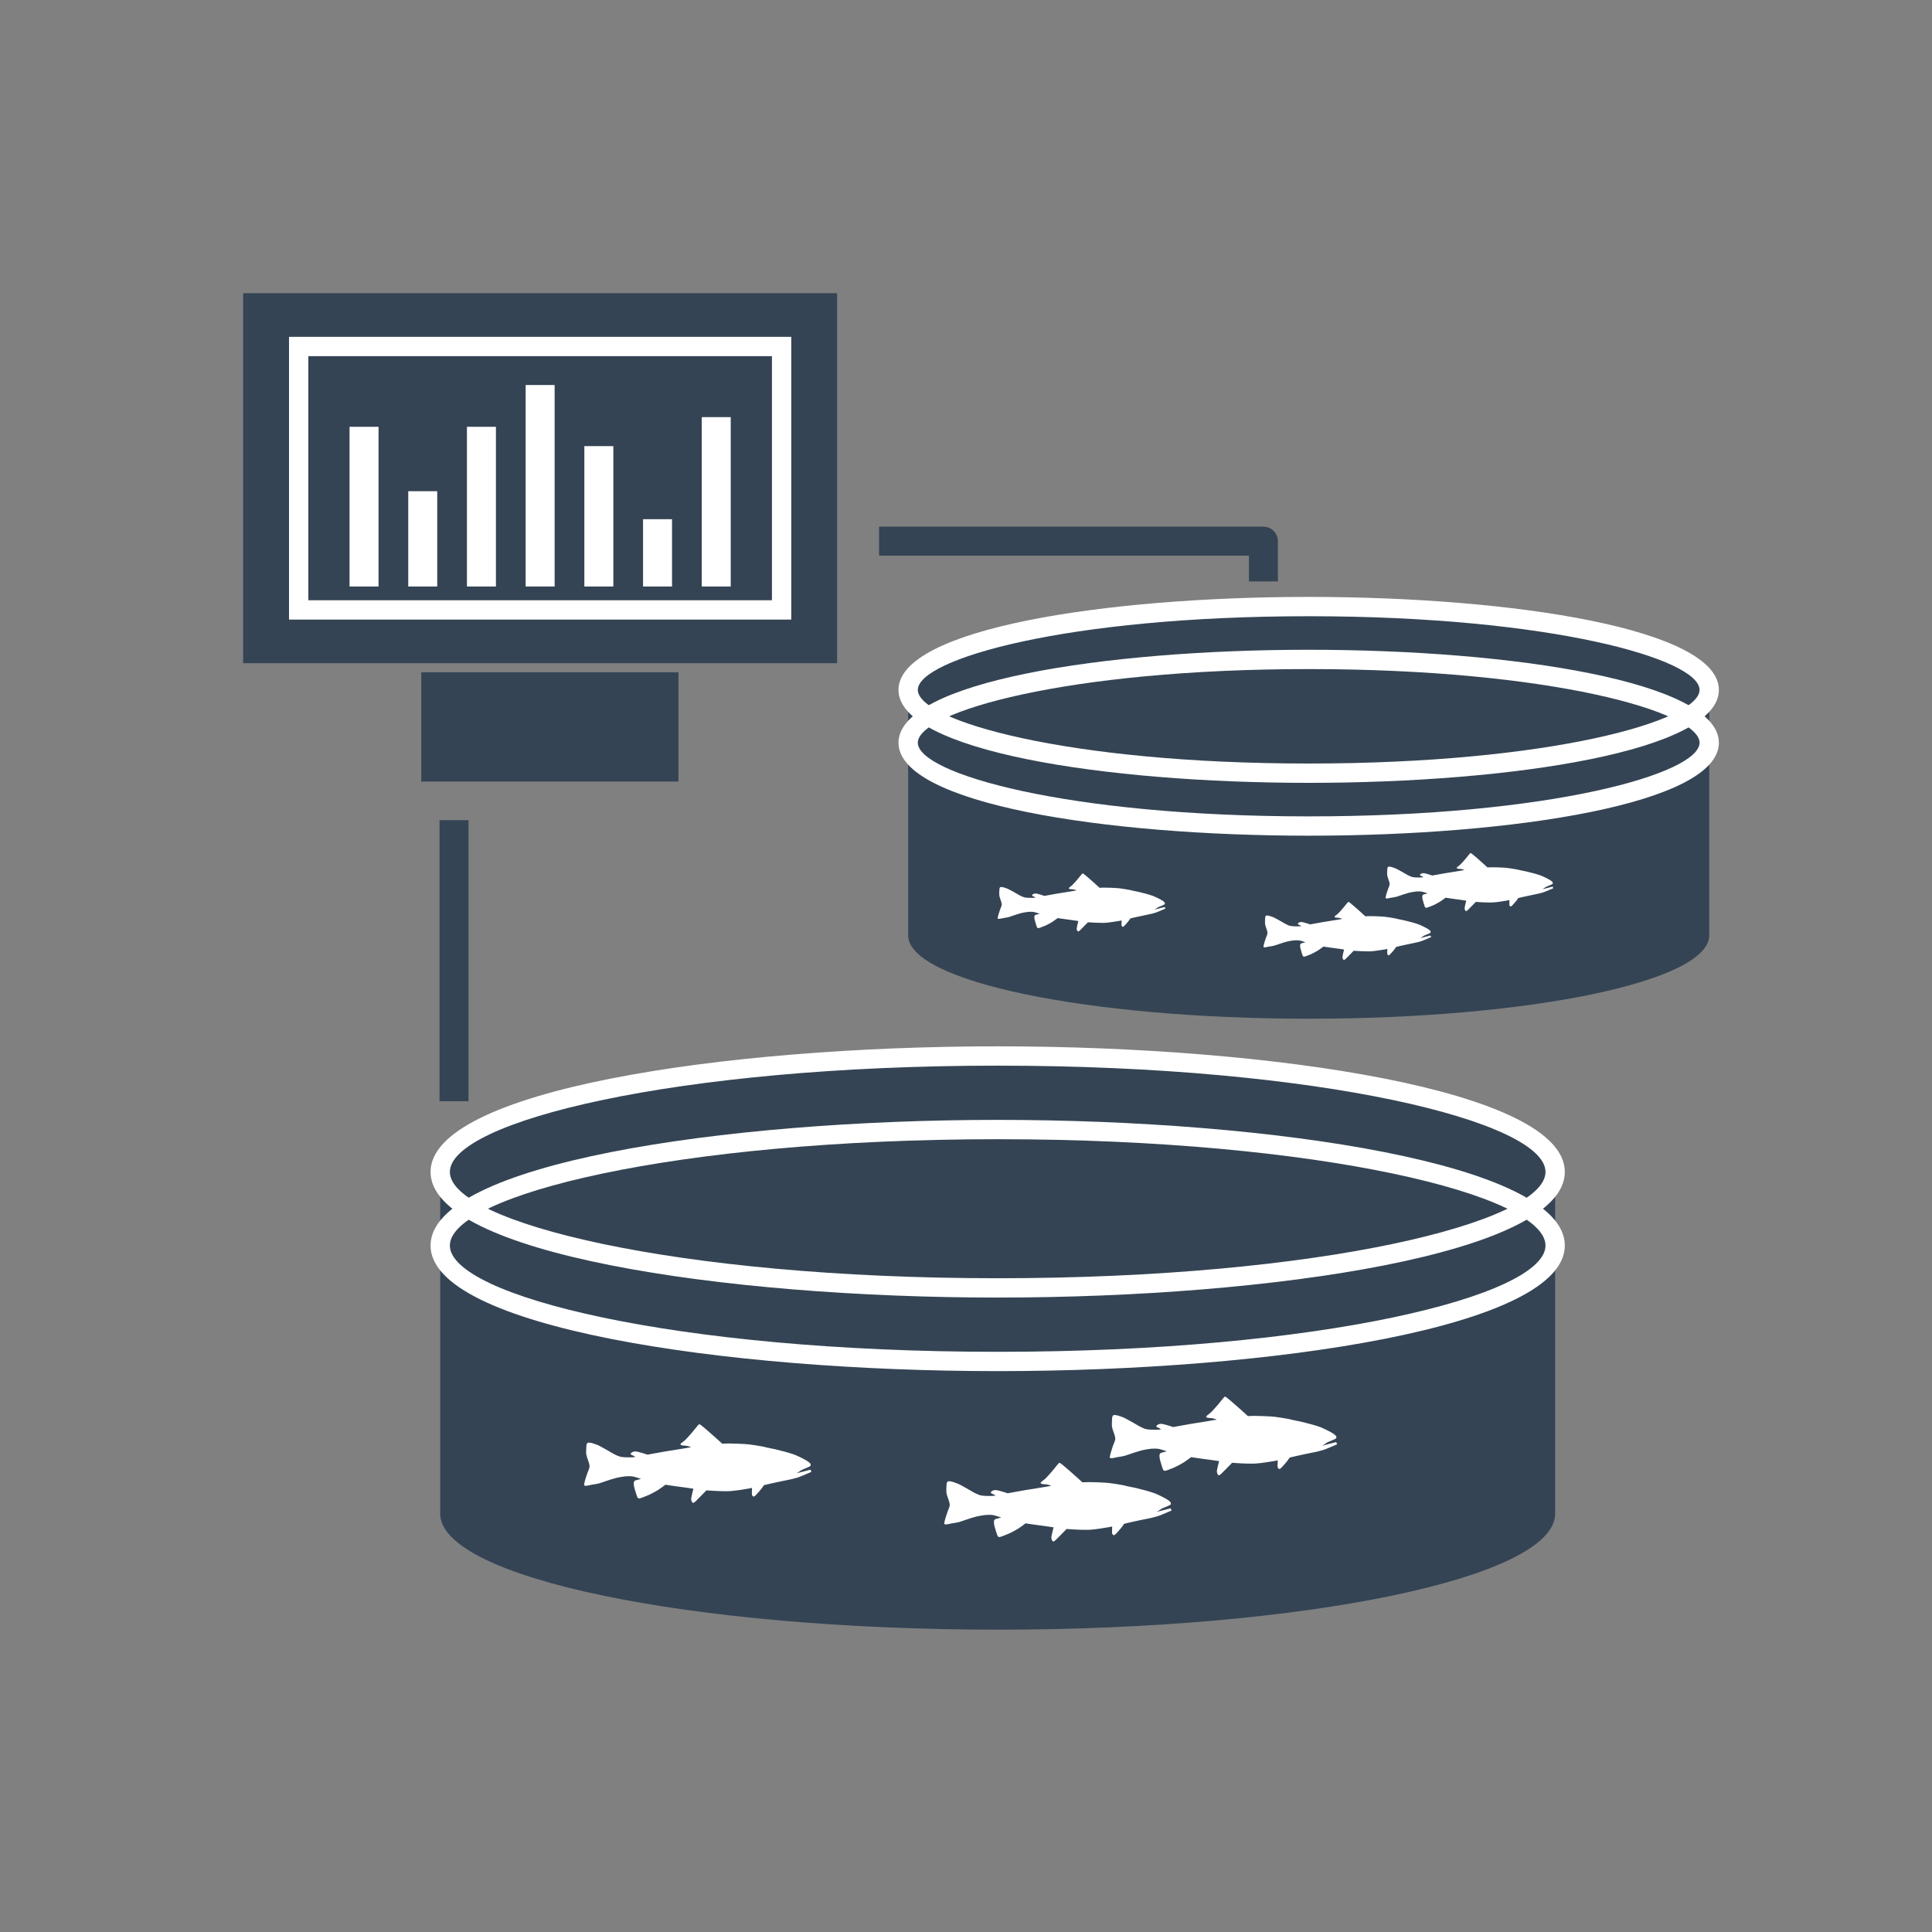 <?xml version="1.0" encoding="utf-8"?>
<!-- Generator: Adobe Illustrator 15.1.0, SVG Export Plug-In . SVG Version: 6.00 Build 0)  -->
<!DOCTYPE svg PUBLIC "-//W3C//DTD SVG 1.1//EN" "http://www.w3.org/Graphics/SVG/1.1/DTD/svg11.dtd">
<svg version="1.1" id="Layer_1" xmlns="http://www.w3.org/2000/svg" xmlns:xlink="http://www.w3.org/1999/xlink" x="0px" y="0px"
	 width="200px" height="200px" viewBox="0 0 200 200" enable-background="new 0 0 200 200" xml:space="preserve">
<rect x="0" y="0" width="200" height="200" fill="#808080" stroke="none"/>
<g>
	<rect x="45.5" y="84.904" fill="#344454" width="3" height="29.096"/>
	<path fill="#344454" d="M132.289,60.184h-3v-2.665H91v-3h39.789c0.829,0,1.5,0.672,1.5,1.5V60.184z"/>
	<g>
		<rect x="25.169" y="30.351" fill="#344454" width="61.491" height="38.304"/>
		<rect x="43.61" y="69.594" fill="#344454" width="26.623" height="11.313"/>
		<rect x="36.185" y="44.182" fill="#FFFFFF" width="3" height="16.533"/>
		<rect x="42.262" y="50.849" fill="#FFFFFF" width="3" height="9.866"/>
		<rect x="48.338" y="44.182" fill="#FFFFFF" width="3" height="16.533"/>
		<rect x="54.415" y="39.857" fill="#FFFFFF" width="3" height="20.857"/>
		<rect x="60.492" y="46.182" fill="#FFFFFF" width="3" height="14.533"/>
		<rect x="66.568" y="53.748" fill="#FFFFFF" width="3" height="6.967"/>
		<rect x="72.645" y="43.182" fill="#FFFFFF" width="3" height="17.533"/>
		<path fill="#FFFFFF" d="M81.912,64.137H29.918v-29.27h51.994V64.137z M31.918,62.137h47.994v-25.27H31.918V62.137z"/>
	</g>
	<g>
		<path fill="#344454" d="M160.988,121.322c0,1.332-1.038,2.604-2.955,3.802c-7.645-4.765-29.27-8.196-54.754-8.196
			c-25.485,0-47.11,3.432-54.754,8.196c-1.917-1.197-2.955-2.47-2.955-3.802c0-6.63,25.836-12.006,57.709-12.006
			C135.152,109.316,160.988,114.692,160.988,121.322z"/>
		<path fill="#344454" d="M158.033,125.124c-7.645,4.764-29.27,8.196-54.754,8.196c-25.485,0-47.11-3.433-54.754-8.196
			c7.644-4.765,29.269-8.196,54.754-8.196C128.764,116.928,150.389,120.359,158.033,125.124z"/>
		<path fill="#344454" d="M160.988,121.322v7.61c0,6.631-25.836,12.006-57.709,12.006c-31.873,0-57.709-5.375-57.709-12.006v-7.61
			c0,1.332,1.038,2.604,2.955,3.802c7.644,4.764,29.269,8.196,54.754,8.196c25.484,0,47.109-3.433,54.754-8.196
			C159.95,123.927,160.988,122.654,160.988,121.322z"/>
		<path fill="#344454" d="M160.988,128.933v27.763c0,6.631-25.836,12.005-57.709,12.005c-31.873,0-57.709-5.374-57.709-12.005
			v-27.763c0,6.631,25.836,12.006,57.709,12.006C135.152,140.938,160.988,135.563,160.988,128.933z"/>
		<path fill="#FFFFFF" d="M103.28,134.323c-28.461,0-58.71-4.558-58.71-13.004s30.249-13.003,58.71-13.003
			c28.462,0,58.71,4.557,58.71,13.003S131.742,134.323,103.28,134.323z M103.28,110.316c-33.42,0-56.71,5.799-56.71,11.003
			c0,5.205,23.29,11.004,56.71,11.004c33.421,0,56.71-5.799,56.71-11.004C159.99,116.115,136.701,110.316,103.28,110.316z"/>
		<path fill="#FFFFFF" d="M103.28,141.938c-28.461,0-58.71-4.558-58.71-13.004s30.249-13.004,58.71-13.004
			c28.462,0,58.71,4.558,58.71,13.004S131.742,141.938,103.28,141.938z M103.28,117.931c-33.42,0-56.71,5.799-56.71,11.004
			c0,5.204,23.29,11.004,56.71,11.004c33.421,0,56.71-5.8,56.71-11.004C159.99,123.729,136.701,117.931,103.28,117.931z"/>
		<path fill="#FFFFFF" d="M121.178,156.139l-1.455,0.377c0.186-0.08,0.413-0.277,0.551-0.349c0.227-0.117,0.85-0.318,0.918-0.438
			c0.021-0.039,0.02-0.139,0-0.178c-0.036-0.074-0.168-0.182-0.232-0.233c-0.082-0.064-0.265-0.169-0.356-0.219
			c-0.247-0.136-0.752-0.39-1.014-0.493c-0.233-0.093-0.717-0.232-0.958-0.301c-0.266-0.076-0.801-0.213-1.068-0.274
			c-0.232-0.054-0.699-0.142-0.932-0.192c-0.242-0.097-1.894-0.355-2.257-0.355c-0.006,0-0.012,0-0.017,0
			c-0.396-0.027-1.155-0.056-1.62-0.056c-0.048,0-0.093,0-0.134,0.001c-0.153,0.002-0.353,0.01-0.567,0.02
			c-0.018-0.019-0.036-0.039-0.049-0.051c-0.231-0.234-1.907-1.707-2.036-1.79c-0.07-0.045-0.205-0.177-0.293-0.177
			c-0.003,0-0.006,0-0.01,0c-0.039,0.006-0.541,0.632-0.68,0.807c-0.09,0.112-0.669,0.763-0.781,0.857
			c-0.072,0.061-0.434,0.328-0.454,0.378c-0.007,0.018-0.013,0.061,0,0.075c0.106,0.129,0.493,0.088,0.655,0.126
			c0.083,0.02,0.25,0.06,0.33,0.091c0.024,0.009,0.063,0.033,0.094,0.051c-0.297,0.051-0.578,0.101-0.783,0.134
			c-0.506,0.082-1.521,0.241-2.027,0.329c-0.418,0.071-1.172,0.21-1.697,0.306c-0.194-0.081-1.08-0.334-1.178-0.334l0,0
			c-0.091,0.001-0.276,0.015-0.356,0.056c-0.065,0.032-0.214,0.133-0.206,0.205c0.01,0.084,0.211,0.143,0.288,0.178
			c0.03,0.014,0.117,0.07,0.21,0.131c-0.1,0.016-0.191,0.029-0.266,0.033c-0.103,0.008-0.238,0.012-0.388,0.012
			c-0.315,0-0.686-0.019-0.899-0.066c-0.174-0.039-0.5-0.189-0.657-0.273c-0.182-0.099-1.474-0.863-1.753-0.959
			c-0.201-0.068-0.594-0.232-0.85-0.232c-0.04,0-0.077,0.004-0.109,0.013c-0.037,0.012-0.092,0.075-0.109,0.11
			c-0.046,0.093-0.048,0.307-0.055,0.41c-0.012,0.171-0.024,0.516,0,0.686c0.041,0.286,0.287,0.822,0.328,1.108
			c0.009,0.058,0.011,0.176,0,0.233c-0.027,0.158-0.168,0.451-0.219,0.604c-0.091,0.277-0.287,0.833-0.328,1.123
			c-0.005,0.033-0.025,0.113,0,0.137c0.038,0.035,0.098,0.048,0.17,0.048c0.182,0,0.438-0.086,0.569-0.103
			c0.193-0.025,0.578-0.09,0.767-0.137c0.189-0.049,0.555-0.188,0.74-0.247c0.266-0.086,0.796-0.265,1.068-0.329
			c0.236-0.057,0.716-0.144,0.959-0.164c0.094-0.009,0.244-0.015,0.387-0.015c0.113,0,0.223,0.004,0.298,0.015
			c0.233,0.033,0.612,0.159,0.931,0.262c-0.266,0.067-0.576,0.15-0.604,0.164c-0.039,0.02-0.109,0.085-0.126,0.126
			c-0.046,0.11-0.015,0.36,0,0.479c0.018,0.137,0.326,1.145,0.37,1.184c0.036,0.034,0.135,0.074,0.184,0.076
			c0.001,0,0.001,0,0.001,0c0.065,0,0.819-0.292,1.008-0.379c0.241-0.111,0.708-0.361,0.933-0.504
			c0.125-0.079,0.657-0.455,0.705-0.503c0.008-0.009,0.02-0.024,0.029-0.036c0.611,0.1,1.522,0.212,2.02,0.281
			c0.23,0.032,0.563,0.082,0.904,0.132v0.002c-0.018,0.048-0.032,0.097-0.041,0.128c-0.036,0.119-0.201,0.818-0.202,0.933
			c0,0.071,0.04,0.216,0.075,0.277c0.023,0.038,0.082,0.12,0.127,0.126c0.002,0,0.005,0,0.008,0c0.026,0,0.06-0.021,0.092-0.041
			c0.013-0.009,0.023-0.008,0.036-0.018c0.033-0.023,0.06-0.047,0.085-0.068c0.01-0.007,0.023-0.019,0.031-0.024
			c0.021-0.018,0.182-0.181,0.386-0.387c0.23-0.234,0.512-0.521,0.741-0.757c0.495,0.041,1.371,0.088,2.002,0.088
			c0.145,0,0.275-0.002,0.386-0.008c0.511-0.025,1.523-0.182,2.026-0.273c0.086-0.016,0.201-0.04,0.309-0.063
			c-0.001,0.029-0.002,0.059-0.004,0.088c-0.003,0.087-0.006,0.172-0.008,0.254c-0.006,0.201-0.005,0.366,0.008,0.397
			c0.007,0.017,0.027,0.041,0.044,0.063c0.036,0.048,0.081,0.095,0.12,0.102c0.002,0.001,0.004,0.001,0.007,0.001
			c0.015,0,0.034-0.012,0.054-0.021c0.008-0.004,0.014-0.004,0.021-0.008c0.027-0.017,0.053-0.036,0.068-0.048l0.002-0.001
			c0.104-0.075,0.582-0.633,0.654-0.729c0.01-0.013,0.035-0.05,0.055-0.075c0.055-0.075,0.131-0.182,0.218-0.304
			c0.233-0.056,0.452-0.108,0.616-0.148c0.33-0.079,1.583-0.342,1.672-0.356c0.355-0.058,1.059-0.229,1.396-0.355
			c0.31-0.117,1.232-0.519,1.232-0.519C121.288,156.356,121.178,156.139,121.178,156.139z"/>
		<path fill="#FFFFFF" d="M138.315,149.285l-1.455,0.375c0.186-0.08,0.413-0.276,0.551-0.348c0.226-0.118,0.849-0.318,0.918-0.439
			c0.021-0.038,0.02-0.138,0-0.178c-0.036-0.073-0.169-0.182-0.233-0.232c-0.082-0.065-0.264-0.169-0.355-0.219
			c-0.248-0.137-0.752-0.389-1.014-0.494c-0.234-0.093-0.717-0.232-0.959-0.301c-0.266-0.076-0.8-0.212-1.068-0.273
			c-0.231-0.054-0.699-0.142-0.932-0.191c-0.242-0.098-1.896-0.357-2.258-0.357c-0.006,0-0.01,0-0.016,0
			c-0.396-0.025-1.156-0.055-1.621-0.055c-0.047,0-0.092,0-0.131,0c-0.154,0.003-0.354,0.01-0.568,0.02
			c-0.018-0.019-0.037-0.039-0.049-0.051c-0.232-0.233-1.907-1.706-2.037-1.789c-0.07-0.046-0.205-0.177-0.292-0.177
			c-0.003,0-0.007,0-0.01,0.001c-0.04,0.004-0.541,0.631-0.681,0.806c-0.09,0.112-0.668,0.763-0.781,0.856
			c-0.072,0.062-0.434,0.329-0.453,0.379c-0.008,0.018-0.013,0.061,0,0.075c0.105,0.128,0.492,0.089,0.654,0.126
			c0.084,0.02,0.25,0.06,0.33,0.09c0.025,0.01,0.063,0.033,0.095,0.051c-0.297,0.052-0.579,0.102-0.784,0.135
			c-0.506,0.082-1.52,0.241-2.026,0.328c-0.418,0.072-1.173,0.211-1.698,0.307c-0.195-0.082-1.079-0.334-1.178-0.334l0,0
			c-0.09,0-0.275,0.014-0.355,0.055c-0.065,0.032-0.215,0.133-0.206,0.205c0.01,0.084,0.211,0.143,0.288,0.179
			c0.029,0.015,0.117,0.07,0.209,0.131c-0.099,0.016-0.191,0.028-0.264,0.033c-0.104,0.007-0.24,0.011-0.389,0.011
			c-0.316,0-0.686-0.019-0.899-0.065c-0.174-0.039-0.501-0.189-0.657-0.274c-0.182-0.099-1.475-0.863-1.753-0.958
			c-0.201-0.069-0.593-0.233-0.849-0.233c-0.041,0-0.078,0.005-0.11,0.014c-0.037,0.012-0.093,0.075-0.109,0.109
			c-0.046,0.094-0.048,0.308-0.055,0.411c-0.012,0.171-0.024,0.516,0,0.685c0.041,0.286,0.286,0.823,0.328,1.109
			c0.009,0.058,0.011,0.176,0,0.233c-0.027,0.157-0.169,0.45-0.219,0.603c-0.091,0.278-0.287,0.833-0.329,1.123
			c-0.005,0.034-0.025,0.113,0,0.137c0.039,0.035,0.098,0.049,0.17,0.049c0.183,0,0.438-0.086,0.57-0.104
			c0.193-0.023,0.578-0.089,0.767-0.137s0.554-0.187,0.739-0.246c0.267-0.086,0.797-0.265,1.068-0.329
			c0.236-0.057,0.717-0.144,0.959-0.165c0.096-0.008,0.246-0.014,0.391-0.014c0.111,0,0.221,0.004,0.294,0.014
			c0.233,0.033,0.612,0.159,0.932,0.263c-0.267,0.066-0.576,0.15-0.604,0.164c-0.039,0.02-0.108,0.085-0.125,0.126
			c-0.047,0.11-0.016,0.359,0,0.479c0.018,0.137,0.326,1.145,0.369,1.185c0.037,0.034,0.135,0.073,0.186,0.075l0,0
			c0.066,0,0.82-0.291,1.008-0.378c0.24-0.11,0.708-0.362,0.932-0.504c0.126-0.079,0.658-0.456,0.706-0.504
			c0.008-0.008,0.019-0.024,0.028-0.036c0.612,0.101,1.523,0.213,2.021,0.282c0.23,0.032,0.562,0.082,0.904,0.132
			c-0.017,0.048-0.032,0.098-0.042,0.13c-0.035,0.119-0.201,0.817-0.201,0.933c0,0.048,0.019,0.121,0.041,0.188
			c0.012,0.033,0.022,0.068,0.034,0.089c0.011,0.02,0.032,0.05,0.056,0.076c0.022,0.026,0.049,0.048,0.07,0.05l0,0
			c0.003,0.001,0.006,0.001,0.009,0.001c0.026,0,0.06-0.022,0.092-0.042c0.013-0.008,0.022-0.008,0.036-0.016
			c0.045-0.033,0.088-0.071,0.115-0.094c0.034-0.028,0.409-0.409,0.777-0.785c0.123-0.126,0.241-0.246,0.35-0.358
			c0.495,0.042,1.371,0.088,2.002,0.088c0.145,0,0.275-0.002,0.387-0.008c0.51-0.025,1.523-0.183,2.026-0.273
			c0.086-0.016,0.201-0.04,0.309-0.063c-0.015,0.325-0.024,0.692-0.005,0.74c0.012,0.027,0.039,0.065,0.069,0.098
			c0.015,0.016,0.028,0.019,0.043,0.03c0.019,0.014,0.036,0.033,0.052,0.035l0,0l0,0l0,0c0.002,0.001,0.005,0.001,0.008,0.001
			c0.015,0,0.033-0.011,0.052-0.02c0.009-0.004,0.015-0.004,0.022-0.01c0.021-0.013,0.04-0.026,0.057-0.038
			c0.004-0.003,0.01-0.007,0.013-0.009c0.025-0.018,0.075-0.067,0.135-0.131c0.182-0.193,0.466-0.527,0.521-0.6
			c0.035-0.048,0.139-0.189,0.243-0.338c0.011-0.015,0.019-0.027,0.03-0.041c0.233-0.057,0.452-0.109,0.616-0.148
			c0.329-0.079,1.583-0.342,1.671-0.355c0.355-0.059,1.061-0.229,1.396-0.356c0.311-0.117,1.232-0.519,1.233-0.521
			C138.426,149.501,138.315,149.285,138.315,149.285z"/>
		<path fill="#FFFFFF" d="M83.894,152.142l-1.455,0.376c0.186-0.08,0.413-0.277,0.551-0.349c0.226-0.117,0.849-0.317,0.918-0.438
			c0.021-0.039,0.02-0.139,0-0.179c-0.037-0.073-0.168-0.181-0.233-0.232c-0.083-0.064-0.265-0.169-0.356-0.219
			c-0.247-0.136-0.751-0.39-1.014-0.493c-0.233-0.093-0.717-0.232-0.958-0.301c-0.265-0.076-0.8-0.213-1.068-0.274
			c-0.231-0.054-0.699-0.142-0.931-0.192c-0.243-0.096-1.894-0.355-2.257-0.355c-0.006,0-0.012,0-0.017,0
			c-0.397-0.027-1.155-0.056-1.62-0.056c-0.048,0-0.092,0.001-0.133,0.001c-0.154,0.002-0.353,0.01-0.568,0.02
			c-0.018-0.019-0.037-0.039-0.049-0.052c-0.231-0.233-1.907-1.706-2.036-1.788c-0.071-0.046-0.205-0.178-0.292-0.178
			c-0.004,0-0.007,0-0.011,0c-0.04,0.006-0.541,0.633-0.68,0.807c-0.089,0.113-0.668,0.763-0.781,0.857
			c-0.072,0.061-0.433,0.328-0.454,0.378c-0.007,0.018-0.012,0.062,0,0.075c0.106,0.129,0.493,0.089,0.655,0.127
			c0.083,0.019,0.25,0.059,0.33,0.089c0.025,0.01,0.063,0.033,0.094,0.051c-0.297,0.052-0.579,0.102-0.783,0.135
			c-0.507,0.082-1.521,0.241-2.027,0.328c-0.418,0.071-1.172,0.211-1.698,0.307c-0.195-0.081-1.08-0.333-1.179-0.333l0,0
			c-0.09,0-0.276,0.014-0.356,0.055c-0.065,0.032-0.214,0.133-0.206,0.205c0.01,0.084,0.211,0.142,0.288,0.178
			c0.03,0.014,0.117,0.07,0.21,0.131c-0.099,0.016-0.191,0.028-0.265,0.034c-0.103,0.006-0.24,0.01-0.388,0.01
			c-0.316,0-0.686-0.018-0.899-0.065c-0.174-0.038-0.501-0.189-0.658-0.273c-0.182-0.099-1.474-0.864-1.752-0.959
			c-0.202-0.068-0.594-0.232-0.849-0.232c-0.041,0-0.078,0.004-0.11,0.014c-0.038,0.01-0.092,0.074-0.11,0.109
			c-0.046,0.093-0.047,0.308-0.055,0.41c-0.011,0.172-0.024,0.516,0,0.686c0.042,0.286,0.287,0.822,0.329,1.108
			c0.008,0.058,0.01,0.177,0,0.233c-0.028,0.158-0.169,0.45-0.219,0.604c-0.091,0.277-0.287,0.833-0.328,1.123
			c-0.005,0.033-0.025,0.113,0,0.136c0.038,0.036,0.098,0.049,0.169,0.049c0.183,0,0.438-0.086,0.57-0.104
			c0.193-0.024,0.579-0.089,0.767-0.137c0.189-0.048,0.554-0.187,0.74-0.246c0.266-0.085,0.796-0.265,1.068-0.329
			c0.237-0.057,0.717-0.144,0.959-0.164c0.095-0.008,0.245-0.015,0.387-0.015c0.113,0,0.223,0.004,0.298,0.015
			c0.233,0.033,0.612,0.159,0.931,0.262c-0.267,0.067-0.577,0.151-0.604,0.164c-0.04,0.021-0.109,0.085-0.125,0.126
			c-0.046,0.11-0.016,0.36,0,0.479c0.017,0.138,0.326,1.146,0.37,1.185c0.037,0.034,0.135,0.074,0.185,0.076h0
			c0.065,0,0.82-0.291,1.008-0.378c0.24-0.112,0.708-0.362,0.932-0.505c0.125-0.079,0.657-0.455,0.706-0.503
			c0.008-0.009,0.019-0.024,0.029-0.037c0.611,0.101,1.522,0.213,2.02,0.282c0.23,0.032,0.562,0.082,0.904,0.132
			c-0.017,0.048-0.032,0.099-0.042,0.13c-0.015,0.051-0.054,0.21-0.093,0.38c-0.01,0.044-0.019,0.081-0.028,0.126
			c-0.035,0.154-0.061,0.286-0.07,0.365c-0.003,0.018-0.01,0.052-0.01,0.062c0,0.052,0.021,0.131,0.046,0.199
			c0.01,0.027,0.02,0.06,0.03,0.078c0.022,0.038,0.082,0.12,0.126,0.126c0.002,0,0.005,0,0.008,0c0.026,0,0.059-0.022,0.09-0.041
			c0.014-0.008,0.024-0.008,0.038-0.018c0.037-0.026,0.068-0.053,0.095-0.076c0.006-0.005,0.016-0.013,0.021-0.017
			c0.026-0.021,0.243-0.241,0.505-0.508c0.003-0.003,0.006-0.005,0.009-0.009c0.203-0.207,0.427-0.436,0.614-0.627
			c0.495,0.042,1.371,0.089,2.001,0.089c0.144,0,0.275-0.003,0.386-0.008c0.511-0.026,1.524-0.184,2.027-0.274
			c0.086-0.016,0.202-0.04,0.309-0.063c-0.002,0.042-0.004,0.075-0.006,0.119c-0.006,0.145-0.01,0.289-0.01,0.402v0.007
			c0,0.109,0.002,0.19,0.011,0.211c0.007,0.017,0.026,0.039,0.042,0.061c0.036,0.048,0.082,0.097,0.122,0.104
			c0.002,0,0.004,0,0.007,0c0.016,0,0.036-0.011,0.056-0.021c0.007-0.004,0.012-0.004,0.019-0.008
			c0.024-0.014,0.044-0.029,0.061-0.041c0.002-0.001,0.007-0.005,0.009-0.006c0.025-0.019,0.074-0.066,0.133-0.13
			c0-0.001,0-0.001,0-0.001c0.183-0.193,0.467-0.527,0.521-0.601c0.016-0.021,0.052-0.071,0.09-0.124
			c0.052-0.071,0.117-0.163,0.182-0.255c0.234-0.056,0.453-0.109,0.617-0.147c0.33-0.079,1.583-0.342,1.671-0.356
			c0.355-0.059,1.06-0.229,1.397-0.356c0.309-0.117,1.231-0.518,1.232-0.521S83.894,152.142,83.894,152.142z"/>
	</g>
	<g>
		<path fill="#344454" d="M176.937,71.418c0,0.957-0.745,1.871-2.123,2.731c-5.492-3.423-21.029-5.89-39.339-5.89
			c-18.311,0-33.848,2.467-39.339,5.89c-1.377-0.86-2.123-1.774-2.123-2.731c0-4.764,18.562-8.625,41.462-8.625
			C158.374,62.793,176.937,66.654,176.937,71.418z"/>
		<path fill="#344454" d="M174.813,74.149c-5.492,3.423-21.029,5.889-39.339,5.889c-18.311,0-33.848-2.466-39.339-5.889
			c5.492-3.423,21.029-5.89,39.339-5.89C153.784,68.26,169.321,70.727,174.813,74.149z"/>
		<path fill="#344454" d="M176.937,71.418v5.468c0,4.765-18.563,8.626-41.462,8.626c-22.9,0-41.462-3.861-41.462-8.626v-5.468
			c0,0.957,0.746,1.871,2.123,2.731c5.492,3.423,21.029,5.889,39.339,5.889c18.31,0,33.847-2.466,39.339-5.889
			C176.191,73.289,176.937,72.375,176.937,71.418z"/>
		<path fill="#344454" d="M176.937,76.886v19.946c0,4.765-18.563,8.626-41.462,8.626c-22.9,0-41.462-3.861-41.462-8.626V76.886
			c0,4.765,18.562,8.626,41.462,8.626C158.374,85.512,176.937,81.65,176.937,76.886z"/>
		<path fill="#FFFFFF" d="M135.475,81.04c-21.102,0-42.463-3.306-42.463-9.624s21.361-9.624,42.463-9.624s42.463,3.306,42.463,9.624
			S156.576,81.04,135.475,81.04z M135.475,63.792c-25.069,0-40.463,4.44-40.463,7.624s15.394,7.624,40.463,7.624
			c25.07,0,40.463-4.44,40.463-7.624S160.545,63.792,135.475,63.792z"/>
		<path fill="#FFFFFF" d="M135.475,86.511c-21.102,0-42.463-3.306-42.463-9.624s21.361-9.624,42.463-9.624
			s42.463,3.306,42.463,9.624S156.576,86.511,135.475,86.511z M135.475,69.263c-25.069,0-40.463,4.44-40.463,7.624
			s15.394,7.624,40.463,7.624c25.07,0,40.463-4.44,40.463-7.624S160.545,69.263,135.475,69.263z"/>
		<path fill="#FFFFFF" d="M147.006,97.118c0.137-0.06,0.305-0.204,0.406-0.258c0.167-0.086,0.627-0.234,0.678-0.323
			c0.016-0.028,0.014-0.102,0-0.131c-0.027-0.055-0.125-0.135-0.172-0.172c-0.061-0.049-0.195-0.125-0.264-0.162
			c-0.182-0.1-0.555-0.287-0.747-0.363c-0.173-0.069-0.529-0.172-0.708-0.223c-0.195-0.056-0.59-0.156-0.788-0.202
			c-0.171-0.04-0.516-0.104-0.687-0.142c-0.18-0.072-1.398-0.263-1.666-0.263c-0.004,0-0.008,0-0.012,0
			c-0.294-0.021-0.855-0.041-1.198-0.041c-0.034,0-0.065,0-0.096,0.001c-0.113,0.001-0.261,0.007-0.419,0.015
			c-0.014-0.015-0.027-0.029-0.036-0.038c-0.171-0.173-1.406-1.26-1.502-1.32c-0.053-0.033-0.151-0.131-0.216-0.131
			c-0.003,0-0.005,0-0.008,0c-0.029,0.004-0.398,0.466-0.502,0.596c-0.066,0.083-0.493,0.563-0.576,0.633
			c-0.054,0.045-0.319,0.241-0.335,0.278c-0.005,0.013-0.009,0.045,0,0.056c0.079,0.095,0.364,0.064,0.483,0.093
			c0.062,0.015,0.185,0.044,0.244,0.066c0.018,0.007,0.046,0.024,0.068,0.037c-0.219,0.038-0.426,0.074-0.577,0.1
			c-0.374,0.061-1.122,0.179-1.495,0.242c-0.309,0.053-0.865,0.155-1.254,0.226c-0.143-0.06-0.796-0.246-0.868-0.246h-0.001
			c-0.066,0.001-0.203,0.011-0.262,0.041c-0.049,0.023-0.158,0.098-0.152,0.151c0.008,0.062,0.156,0.104,0.213,0.132
			c0.021,0.01,0.086,0.052,0.154,0.096c-0.073,0.012-0.141,0.021-0.195,0.025c-0.075,0.005-0.176,0.008-0.283,0.008
			c-0.234,0-0.508-0.014-0.667-0.049c-0.128-0.027-0.369-0.14-0.484-0.202c-0.135-0.072-1.089-0.637-1.294-0.707
			c-0.148-0.051-0.438-0.171-0.626-0.171c-0.03,0-0.058,0.003-0.081,0.01c-0.027,0.007-0.068,0.055-0.081,0.08
			c-0.034,0.068-0.035,0.227-0.04,0.304c-0.009,0.126-0.019,0.38,0,0.505c0.03,0.211,0.211,0.607,0.242,0.817
			c0.006,0.044,0.008,0.131,0,0.173c-0.021,0.117-0.125,0.332-0.162,0.445c-0.066,0.205-0.212,0.615-0.242,0.828
			c-0.004,0.024-0.019,0.084,0,0.101c0.028,0.026,0.072,0.036,0.125,0.036c0.135,0,0.322-0.064,0.421-0.076
			c0.143-0.018,0.427-0.065,0.565-0.102c0.14-0.034,0.409-0.138,0.546-0.182c0.196-0.063,0.588-0.194,0.788-0.242
			c0.175-0.041,0.529-0.106,0.707-0.121c0.07-0.006,0.181-0.011,0.286-0.011c0.084,0,0.165,0.003,0.22,0.011
			c0.172,0.023,0.453,0.117,0.688,0.193c-0.197,0.05-0.426,0.111-0.445,0.121c-0.03,0.014-0.081,0.063-0.094,0.093
			c-0.033,0.081-0.011,0.266,0,0.354c0.014,0.101,0.24,0.845,0.273,0.874c0.027,0.024,0.1,0.055,0.136,0.056h0.001
			c0.048,0,0.604-0.215,0.742-0.279c0.178-0.082,0.523-0.268,0.688-0.372c0.093-0.059,0.485-0.336,0.521-0.371
			c0.006-0.007,0.015-0.019,0.021-0.027c0.451,0.074,1.123,0.156,1.49,0.208c0.171,0.023,0.415,0.061,0.668,0.097
			c-0.014,0.036-0.024,0.073-0.031,0.097c-0.026,0.088-0.148,0.603-0.148,0.688c0,0.012,0.005,0.031,0.008,0.048
			c0.009,0.055,0.027,0.12,0.047,0.156c0.009,0.014,0.024,0.036,0.041,0.055c0.018,0.021,0.036,0.036,0.053,0.038l0,0
			c0.002,0,0.004,0,0.006,0c0.02,0,0.043-0.017,0.066-0.03c0.01-0.006,0.018-0.005,0.028-0.013c0.034-0.023,0.065-0.053,0.085-0.068
			s0.182-0.18,0.375-0.377c0.065-0.066,0.134-0.137,0.202-0.206c0.091-0.093,0.176-0.18,0.255-0.261
			c0.365,0.03,1.014,0.065,1.479,0.065c0.105,0,0.201-0.002,0.283-0.006c0.377-0.019,1.125-0.135,1.496-0.202
			c0.063-0.012,0.148-0.03,0.227-0.047c-0.01,0.24-0.018,0.51-0.003,0.546c0.017,0.04,0.079,0.114,0.121,0.121l0,0l0,0
			c0.002,0.001,0.004,0.001,0.005,0.001c0.012,0,0.027-0.01,0.043-0.018c0.004-0.002,0.008-0.002,0.012-0.004
			c0.021-0.012,0.039-0.026,0.053-0.035c0.015-0.012,0.048-0.045,0.082-0.081c0.132-0.138,0.358-0.402,0.4-0.458
			c0.029-0.039,0.116-0.16,0.201-0.28c0.173-0.041,0.334-0.08,0.455-0.109c0.244-0.058,1.168-0.251,1.233-0.263
			c0.263-0.043,0.782-0.168,1.03-0.263c0.229-0.086,0.909-0.382,0.91-0.384c0-0.002-0.081-0.162-0.081-0.162L147.006,97.118z"/>
		<path fill="#FFFFFF" d="M160.724,91.782l-1.073,0.278c0.137-0.059,0.305-0.204,0.406-0.258c0.167-0.086,0.627-0.234,0.678-0.323
			c0.016-0.028,0.014-0.103,0-0.132c-0.027-0.055-0.125-0.134-0.172-0.172c-0.061-0.048-0.195-0.124-0.264-0.161
			c-0.182-0.101-0.555-0.287-0.748-0.364c-0.172-0.068-0.529-0.171-0.707-0.222c-0.195-0.056-0.59-0.156-0.788-0.202
			c-0.171-0.039-0.516-0.104-0.687-0.142c-0.18-0.071-1.398-0.263-1.666-0.263c-0.004,0-0.008,0-0.012,0
			c-0.294-0.021-0.855-0.041-1.198-0.041c-0.034,0-0.065,0-0.096,0c-0.113,0.002-0.26,0.008-0.419,0.015
			c-0.013-0.014-0.027-0.028-0.036-0.038c-0.171-0.172-1.406-1.259-1.502-1.319c-0.053-0.034-0.151-0.131-0.216-0.131
			c-0.003,0-0.005,0-0.008,0.001c-0.029,0.004-0.398,0.465-0.502,0.595c-0.066,0.082-0.493,0.562-0.576,0.632
			c-0.054,0.045-0.319,0.242-0.334,0.279c-0.006,0.013-0.01,0.045,0,0.056c0.078,0.095,0.363,0.065,0.482,0.093
			c0.062,0.015,0.185,0.044,0.244,0.066c0.018,0.007,0.045,0.024,0.068,0.037c-0.219,0.039-0.426,0.074-0.577,0.1
			c-0.374,0.061-1.122,0.178-1.495,0.242c-0.309,0.053-0.865,0.155-1.253,0.226c-0.144-0.06-0.797-0.245-0.869-0.245h-0.001
			c-0.066,0-0.203,0.01-0.263,0.04c-0.048,0.023-0.157,0.099-0.151,0.151c0.008,0.063,0.156,0.105,0.213,0.131
			c0.021,0.011,0.086,0.053,0.154,0.098c-0.073,0.011-0.141,0.021-0.195,0.024c-0.075,0.005-0.175,0.008-0.283,0.008
			c-0.234,0-0.508-0.014-0.666-0.048c-0.129-0.029-0.37-0.141-0.486-0.203c-0.134-0.072-1.088-0.637-1.293-0.707
			c-0.148-0.051-0.438-0.172-0.626-0.172c-0.03,0-0.058,0.004-0.081,0.01c-0.027,0.009-0.068,0.056-0.081,0.081
			c-0.034,0.069-0.036,0.228-0.04,0.304c-0.009,0.126-0.019,0.38,0,0.505c0.03,0.211,0.211,0.606,0.242,0.817
			c0.006,0.043,0.008,0.131,0,0.173c-0.021,0.116-0.125,0.333-0.162,0.444c-0.066,0.205-0.212,0.615-0.242,0.829
			c-0.004,0.024-0.019,0.084,0,0.101c0.027,0.026,0.072,0.036,0.125,0.036c0.135,0,0.323-0.063,0.421-0.076
			c0.143-0.018,0.427-0.065,0.565-0.101c0.14-0.036,0.408-0.139,0.546-0.182c0.196-0.063,0.587-0.195,0.788-0.243
			c0.175-0.042,0.529-0.106,0.707-0.121c0.07-0.006,0.181-0.011,0.286-0.011c0.084,0,0.164,0.003,0.22,0.011
			c0.172,0.024,0.453,0.117,0.688,0.193c-0.197,0.05-0.426,0.11-0.445,0.12c-0.03,0.016-0.081,0.063-0.094,0.094
			c-0.033,0.082-0.011,0.266,0,0.353c0.014,0.102,0.241,0.845,0.273,0.874c0.027,0.025,0.1,0.055,0.136,0.057
			c0.001,0,0.001,0,0.001,0c0.049,0,0.604-0.215,0.743-0.279c0.177-0.082,0.522-0.268,0.688-0.372
			c0.092-0.059,0.484-0.336,0.52-0.372c0.006-0.006,0.014-0.018,0.021-0.026c0.451,0.073,1.123,0.156,1.49,0.208
			c0.17,0.023,0.415,0.061,0.668,0.098c-0.014,0.035-0.024,0.072-0.031,0.096c-0.026,0.088-0.148,0.604-0.148,0.688
			c0,0.035,0.014,0.09,0.03,0.139c0.009,0.024,0.017,0.051,0.024,0.066c0.009,0.014,0.023,0.036,0.041,0.055
			c0.018,0.02,0.036,0.036,0.053,0.038l0,0c0.002,0,0.004,0,0.006,0c0.02,0,0.045-0.017,0.068-0.03
			c0.01-0.006,0.017-0.006,0.025-0.013c0.034-0.024,0.066-0.052,0.086-0.068l0.004-0.004c0.023-0.021,0.184-0.182,0.376-0.378
			c0.149-0.152,0.313-0.32,0.452-0.462c0.365,0.03,1.015,0.065,1.48,0.065c0.105,0,0.201-0.002,0.281-0.006
			c0.377-0.02,1.125-0.135,1.496-0.202c0.063-0.012,0.148-0.03,0.228-0.047c-0.005,0.082-0.007,0.167-0.01,0.245
			c-0.004,0.152-0.003,0.277,0.006,0.301c0.017,0.039,0.079,0.114,0.121,0.121c0.002,0,0.003,0,0.005,0
			c0.012,0,0.027-0.008,0.043-0.016c0.004-0.003,0.008-0.003,0.012-0.006c0.012-0.007,0.021-0.014,0.031-0.021
			c0.007-0.005,0.016-0.011,0.021-0.015c0.07-0.05,0.383-0.415,0.464-0.516c0.005-0.006,0.017-0.02,0.019-0.023
			c0.029-0.038,0.117-0.159,0.201-0.279c0.173-0.041,0.334-0.08,0.455-0.108c0.244-0.059,1.168-0.253,1.233-0.263
			c0.263-0.044,0.782-0.17,1.03-0.264c0.229-0.086,0.91-0.382,0.91-0.384S160.724,91.782,160.724,91.782z"/>
		<path fill="#FFFFFF" d="M120.569,93.891l-1.073,0.277c0.137-0.059,0.305-0.204,0.406-0.258c0.167-0.086,0.627-0.234,0.678-0.322
			c0.016-0.029,0.014-0.103,0-0.132c-0.027-0.055-0.125-0.134-0.172-0.172c-0.061-0.048-0.195-0.124-0.263-0.161
			c-0.183-0.101-0.555-0.288-0.748-0.364c-0.173-0.068-0.529-0.171-0.707-0.223c-0.196-0.056-0.591-0.156-0.788-0.202
			c-0.172-0.039-0.516-0.104-0.688-0.141c-0.179-0.072-1.398-0.264-1.666-0.264c-0.004,0-0.008,0-0.012,0
			c-0.293-0.02-0.855-0.041-1.198-0.041c-0.034,0-0.065,0-0.095,0.001c-0.113,0.001-0.261,0.007-0.42,0.015
			c-0.013-0.015-0.027-0.029-0.035-0.038c-0.172-0.173-1.407-1.259-1.503-1.319c-0.052-0.034-0.151-0.132-0.216-0.132
			c-0.002,0-0.005,0-0.008,0.001c-0.029,0.004-0.398,0.466-0.502,0.595c-0.065,0.083-0.493,0.563-0.576,0.632
			c-0.053,0.046-0.319,0.243-0.334,0.279c-0.006,0.014-0.01,0.045,0,0.057c0.078,0.094,0.363,0.064,0.482,0.092
			c0.063,0.015,0.186,0.044,0.244,0.066c0.018,0.008,0.045,0.024,0.068,0.037c-0.219,0.039-0.426,0.075-0.577,0.1
			c-0.374,0.061-1.122,0.179-1.495,0.242c-0.309,0.053-0.865,0.156-1.253,0.227c-0.144-0.06-0.796-0.246-0.869-0.246h-0.001
			c-0.066,0-0.203,0.01-0.262,0.04c-0.048,0.024-0.158,0.099-0.152,0.152c0.008,0.062,0.156,0.104,0.213,0.131
			c0.021,0.011,0.086,0.052,0.154,0.097c-0.072,0.011-0.141,0.021-0.195,0.024c-0.076,0.005-0.178,0.008-0.287,0.008
			c-0.232,0-0.505-0.013-0.662-0.048c-0.129-0.029-0.37-0.14-0.485-0.202c-0.135-0.073-1.089-0.638-1.294-0.708
			c-0.148-0.051-0.438-0.171-0.625-0.171c-0.03,0-0.059,0.003-0.082,0.01c-0.027,0.008-0.068,0.056-0.08,0.081
			c-0.035,0.068-0.036,0.227-0.041,0.303c-0.009,0.126-0.018,0.381,0,0.506c0.03,0.211,0.211,0.606,0.242,0.817
			c0.006,0.042,0.008,0.13,0,0.173c-0.021,0.116-0.125,0.332-0.162,0.444c-0.066,0.205-0.211,0.614-0.242,0.828
			c-0.004,0.025-0.018,0.084,0,0.102c0.028,0.026,0.072,0.036,0.125,0.036c0.135,0,0.323-0.064,0.421-0.076
			c0.143-0.019,0.427-0.066,0.565-0.102c0.14-0.035,0.409-0.138,0.546-0.182c0.196-0.063,0.588-0.195,0.788-0.242
			c0.175-0.042,0.529-0.106,0.707-0.121c0.071-0.007,0.182-0.012,0.287-0.012c0.084,0,0.164,0.004,0.219,0.012
			c0.173,0.023,0.453,0.117,0.688,0.192c-0.198,0.05-0.427,0.111-0.446,0.121c-0.029,0.015-0.08,0.063-0.094,0.093
			c-0.033,0.082-0.011,0.266,0,0.354c0.014,0.101,0.241,0.845,0.273,0.874c0.027,0.024,0.1,0.054,0.137,0.056l0,0
			c0.049,0,0.604-0.215,0.743-0.279c0.177-0.082,0.522-0.267,0.688-0.371c0.092-0.059,0.484-0.337,0.521-0.372
			c0.005-0.006,0.014-0.019,0.021-0.027c0.451,0.074,1.124,0.157,1.491,0.208c0.17,0.023,0.414,0.061,0.667,0.098
			c-0.013,0.035-0.023,0.072-0.031,0.096c-0.025,0.088-0.148,0.604-0.148,0.688c0,0.01,0.005,0.026,0.006,0.039
			c0.008,0.056,0.027,0.129,0.05,0.166c0.017,0.029,0.061,0.089,0.093,0.093c0.002,0.001,0.004,0.001,0.007,0.001
			c0.02,0,0.046-0.018,0.069-0.032c0.01-0.006,0.016-0.005,0.023-0.011c0.034-0.024,0.066-0.053,0.086-0.068
			c0.034-0.029,0.514-0.519,0.833-0.845c0.365,0.03,1.015,0.065,1.48,0.065c0.104,0,0.2-0.002,0.28-0.006
			c0.377-0.019,1.125-0.135,1.496-0.201c0.063-0.012,0.148-0.031,0.228-0.047c-0.011,0.239-0.019,0.51-0.003,0.545
			c0.006,0.015,0.021,0.034,0.036,0.053c0.026,0.033,0.058,0.064,0.085,0.068c0.001,0.001,0.003,0.001,0.005,0.001
			c0.012,0,0.028-0.009,0.044-0.017c0.004-0.003,0.006-0.003,0.01-0.004c0.018-0.012,0.033-0.022,0.046-0.031
			c0.002-0.002,0.005-0.004,0.007-0.005c0.064-0.046,0.326-0.35,0.436-0.48c0.017-0.021,0.04-0.049,0.047-0.059
			c0.029-0.038,0.117-0.16,0.201-0.28c0.173-0.041,0.335-0.08,0.456-0.108c0.243-0.058,1.168-0.253,1.232-0.264
			c0.263-0.042,0.782-0.168,1.031-0.263c0.228-0.086,0.909-0.381,0.909-0.384L120.569,93.891z"/>
	</g>
</g>
</svg>
